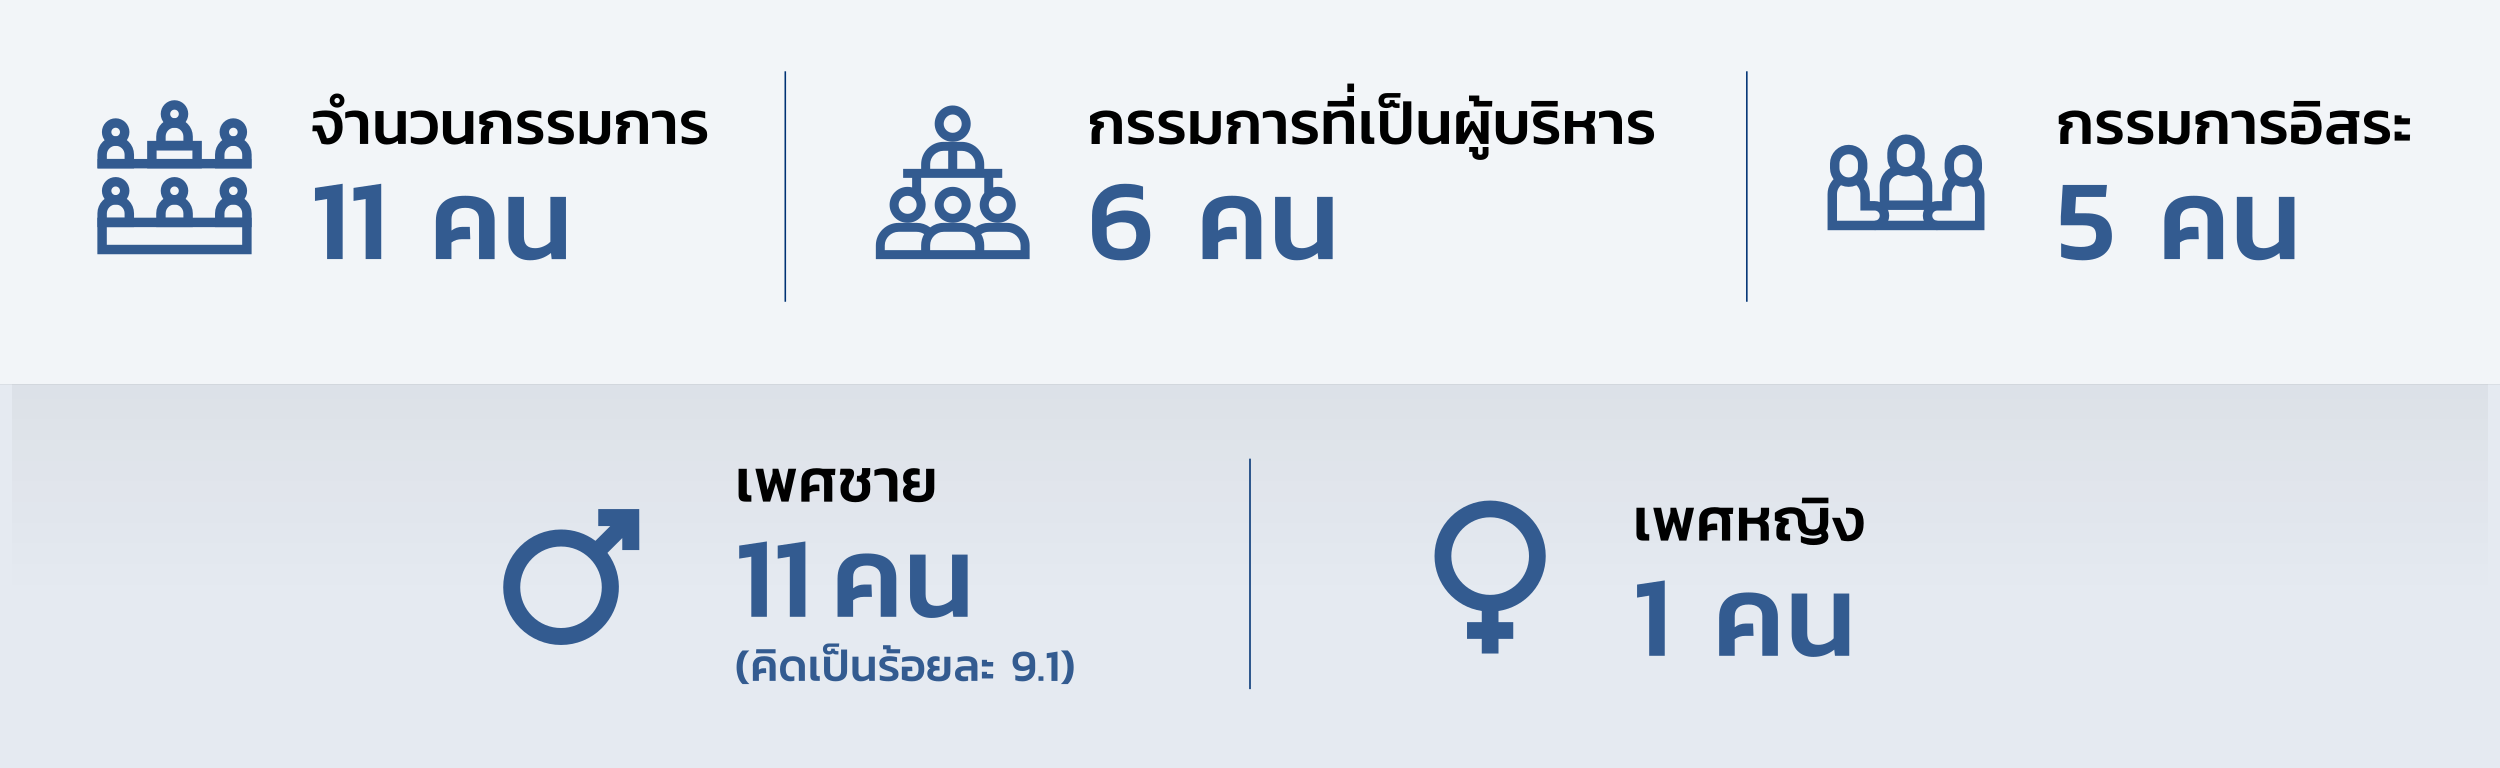 <svg width="794" height="244" viewBox="0 0 794 244" fill="none" xmlns="http://www.w3.org/2000/svg">
<rect x="0" y="0" width="794" height="244" fill="#808080" stroke="none"/>
<g clip-path="url(#clip0_7240_20411)">
<path d="M794 0H0V122H794V0Z" fill="#F2F5F8"/>
<path d="M794 122H0V244H794V122Z" fill="#E5EAF1"/>
<path opacity="0.05" d="M790.184 188.937V122L3.818 122V188.937L790.184 188.937Z" fill="url(#paint0_linear_7240_20411)"/>
<path d="M249.41 95.841V22.641" stroke="#003274" stroke-width="0.5" stroke-miterlimit="10"/>
<path d="M397 218.868V145.668" stroke="#003274" stroke-width="0.5" stroke-miterlimit="10"/>
<path d="M554.793 95.841V22.641" stroke="#003274" stroke-width="0.5" stroke-miterlimit="10"/>
<path d="M102.988 45.812C102.621 45.751 102.326 45.69 102.112 45.609L100.646 41.684H99.211L99.323 39.834H102.285L103.812 43.911C104.637 43.911 105.258 43.626 105.685 43.057C106.113 42.488 106.326 41.603 106.326 40.393C106.326 39.539 106.214 38.879 106.001 38.411C105.777 37.943 105.42 37.608 104.922 37.404C104.423 37.201 103.72 37.109 102.814 37.109C102.285 37.109 101.725 37.15 101.145 37.231C100.555 37.313 100.005 37.445 99.496 37.608V35.676C100.758 35.279 102.092 35.076 103.497 35.076C105.349 35.076 106.703 35.523 107.548 36.408C108.393 37.292 108.81 38.624 108.81 40.383C108.81 41.542 108.586 42.538 108.149 43.372C107.711 44.206 107.12 44.826 106.387 45.253C105.655 45.68 104.85 45.894 103.965 45.894C103.68 45.894 103.354 45.863 102.988 45.802V45.812Z" fill="black"/>
<path d="M105.413 33.54C104.965 33.123 104.73 32.595 104.73 31.944C104.73 31.293 104.954 30.765 105.413 30.338C105.86 29.911 106.42 29.697 107.072 29.697C107.723 29.697 108.283 29.911 108.721 30.338C109.169 30.765 109.393 31.293 109.393 31.944C109.393 32.595 109.169 33.123 108.721 33.54C108.273 33.957 107.723 34.171 107.072 34.171C106.42 34.171 105.86 33.957 105.413 33.54ZM107.683 32.544C107.856 32.371 107.937 32.178 107.937 31.954C107.937 31.72 107.856 31.517 107.683 31.344C107.52 31.171 107.316 31.08 107.082 31.08C106.848 31.08 106.644 31.161 106.471 31.344C106.298 31.517 106.206 31.72 106.206 31.954C106.206 32.178 106.298 32.371 106.471 32.544C106.644 32.717 106.848 32.808 107.082 32.808C107.316 32.808 107.509 32.727 107.683 32.544Z" fill="black"/>
<path d="M114.307 39.295C114.307 38.553 114.164 37.994 113.869 37.648C113.574 37.292 113.044 37.119 112.271 37.119C111.853 37.119 111.416 37.16 110.937 37.251C110.459 37.343 110.031 37.465 109.645 37.617V35.706C110.042 35.523 110.53 35.381 111.1 35.259C111.67 35.147 112.23 35.086 112.78 35.086C114.235 35.086 115.294 35.391 115.946 36.011C116.597 36.631 116.923 37.597 116.923 38.929V45.71H114.317V39.295H114.307Z" fill="black"/>
<path d="M120.19 44.877C119.548 44.196 119.223 43.25 119.223 42.06V35.279H121.829V41.908C121.829 42.599 121.981 43.108 122.297 43.413C122.602 43.718 123.081 43.88 123.712 43.88C124.19 43.88 124.659 43.779 125.137 43.575C125.605 43.372 125.982 43.108 126.267 42.803V35.289H128.873V45.721H126.47L126.358 44.694C125.351 45.507 124.18 45.914 122.836 45.914C121.717 45.914 120.831 45.568 120.19 44.887V44.877Z" fill="black"/>
<path d="M130.48 45.283V43.29C131.356 43.677 132.262 43.87 133.188 43.87C134.41 43.87 135.285 43.616 135.794 43.107C136.313 42.599 136.568 41.725 136.568 40.495C136.568 39.264 136.313 38.39 135.794 37.882C135.275 37.373 134.41 37.119 133.188 37.119C132.262 37.119 131.356 37.312 130.48 37.699V35.706C131.448 35.289 132.557 35.086 133.809 35.086C135.56 35.086 136.873 35.543 137.749 36.458C138.624 37.373 139.052 38.715 139.052 40.495C139.052 42.274 138.614 43.616 137.749 44.531C136.883 45.446 135.57 45.903 133.809 45.903C132.557 45.903 131.448 45.7 130.48 45.283Z" fill="black"/>
<path d="M141.639 44.877C140.998 44.196 140.672 43.25 140.672 42.06V35.279H143.278V41.908C143.278 42.599 143.431 43.108 143.746 43.413C144.051 43.718 144.53 43.88 145.161 43.88C145.639 43.88 146.108 43.779 146.586 43.575C147.054 43.372 147.431 43.108 147.716 42.803V35.289H150.322V45.721H147.92L147.808 44.694C146.8 45.507 145.629 45.914 144.286 45.914C143.166 45.914 142.28 45.568 141.639 44.887V44.877Z" fill="black"/>
<path d="M152.723 42.386C152.723 41.725 152.835 41.186 153.049 40.749C153.273 40.322 153.66 40.017 154.209 39.854L152.234 39.336V36.845C152.845 36.347 153.588 35.92 154.464 35.584C155.339 35.249 156.316 35.086 157.375 35.086C159.024 35.086 160.266 35.421 161.101 36.082C161.935 36.743 162.353 37.861 162.353 39.417V45.71H159.747V39.356C159.747 38.543 159.553 37.963 159.177 37.628C158.8 37.282 158.159 37.119 157.253 37.119C156.703 37.119 156.174 37.201 155.685 37.373C155.197 37.546 154.8 37.75 154.484 38.014V38.288L156.632 38.868V40.454C156.133 40.586 155.787 40.789 155.604 41.084C155.421 41.379 155.329 41.826 155.329 42.426V45.73H152.723V42.406V42.386Z" fill="black"/>
<path d="M166.081 45.741C165.42 45.64 164.89 45.508 164.483 45.335V43.23C164.952 43.423 165.481 43.576 166.071 43.698C166.662 43.81 167.201 43.871 167.7 43.871C168.575 43.871 169.196 43.8 169.553 43.667C169.909 43.535 170.092 43.271 170.092 42.885C170.092 42.641 170.021 42.437 169.889 42.285C169.756 42.132 169.563 42 169.308 41.888C169.054 41.776 168.657 41.634 168.117 41.451L167.283 41.177C166.234 40.821 165.471 40.424 164.992 39.987C164.504 39.56 164.27 38.95 164.27 38.177C164.27 37.222 164.636 36.469 165.379 35.91C166.122 35.351 167.201 35.066 168.616 35.066C169.196 35.066 169.797 35.107 170.408 35.199C171.019 35.29 171.528 35.402 171.925 35.524V37.608C171.528 37.445 171.049 37.313 170.499 37.222C169.95 37.13 169.441 37.09 168.983 37.09C168.29 37.09 167.741 37.161 167.344 37.313C166.947 37.466 166.743 37.73 166.743 38.116C166.743 38.411 166.875 38.635 167.15 38.798C167.425 38.95 167.924 39.143 168.657 39.377C168.891 39.438 169.186 39.54 169.543 39.672C170.286 39.926 170.876 40.19 171.314 40.465C171.741 40.739 172.057 41.065 172.26 41.441C172.464 41.817 172.556 42.305 172.556 42.885C172.556 43.881 172.169 44.623 171.405 45.131C170.642 45.64 169.563 45.894 168.168 45.894C167.435 45.894 166.733 45.843 166.071 45.741H166.081Z" fill="black"/>
<path d="M175.804 45.739C175.142 45.638 174.613 45.506 174.206 45.333V43.228C174.674 43.422 175.204 43.574 175.794 43.696C176.384 43.808 176.924 43.869 177.423 43.869C178.298 43.869 178.919 43.798 179.275 43.666C179.632 43.533 179.815 43.269 179.815 42.883C179.815 42.639 179.744 42.435 179.611 42.283C179.479 42.13 179.286 41.998 179.031 41.886C178.777 41.775 178.38 41.632 177.84 41.449L177.005 41.175C175.957 40.819 175.193 40.422 174.715 39.985C174.226 39.558 173.992 38.948 173.992 38.175C173.992 37.22 174.359 36.468 175.102 35.908C175.845 35.349 176.924 35.065 178.339 35.065C178.919 35.065 179.52 35.105 180.13 35.197C180.741 35.288 181.25 35.4 181.647 35.522V37.606C181.25 37.444 180.772 37.311 180.222 37.22C179.672 37.128 179.163 37.088 178.705 37.088C178.013 37.088 177.463 37.159 177.066 37.311C176.669 37.464 176.466 37.728 176.466 38.114C176.466 38.409 176.598 38.633 176.873 38.796C177.148 38.948 177.647 39.141 178.38 39.375C178.614 39.436 178.909 39.538 179.265 39.67C180.008 39.924 180.599 40.188 181.036 40.463C181.464 40.737 181.78 41.063 181.983 41.439C182.187 41.815 182.278 42.303 182.278 42.883C182.278 43.879 181.891 44.621 181.128 45.13C180.365 45.638 179.286 45.892 177.891 45.892C177.158 45.892 176.456 45.841 175.794 45.739H175.804Z" fill="black"/>
<path d="M186.632 44.684L186.52 45.711H184.117V35.28H186.723V42.793C187.008 43.098 187.385 43.362 187.853 43.566C188.321 43.769 188.8 43.87 189.278 43.87C189.909 43.87 190.378 43.718 190.693 43.403C190.999 43.098 191.161 42.59 191.161 41.898V35.27H193.767V42.051C193.767 43.25 193.442 44.186 192.8 44.867C192.159 45.548 191.273 45.894 190.154 45.894C188.81 45.894 187.639 45.487 186.632 44.674V44.684Z" fill="black"/>
<path d="M196.16 42.386C196.16 41.725 196.272 41.186 196.486 40.749C196.71 40.322 197.097 40.017 197.647 39.854L195.672 39.336V36.845C196.283 36.347 197.026 35.92 197.901 35.584C198.777 35.249 199.754 35.086 200.813 35.086C202.462 35.086 203.703 35.421 204.538 36.082C205.373 36.743 205.79 37.861 205.79 39.417V45.71H203.184V39.356C203.184 38.543 202.991 37.963 202.614 37.628C202.238 37.282 201.596 37.119 200.69 37.119C200.141 37.119 199.611 37.201 199.123 37.373C198.634 37.546 198.237 37.75 197.922 38.014V38.288L200.069 38.868V40.454C199.571 40.586 199.225 40.789 199.041 41.084C198.858 41.379 198.766 41.826 198.766 42.426V45.73H196.16V42.406V42.386Z" fill="black"/>
<path d="M211.787 39.295C211.787 38.553 211.645 37.994 211.349 37.648C211.054 37.292 210.525 37.119 209.751 37.119C209.334 37.119 208.896 37.16 208.418 37.251C207.939 37.343 207.512 37.465 207.125 37.617V35.706C207.522 35.523 208.011 35.381 208.581 35.259C209.151 35.147 209.711 35.086 210.26 35.086C211.716 35.086 212.775 35.391 213.426 36.011C214.078 36.631 214.403 37.597 214.403 38.929V45.71H211.797V39.295H211.787Z" fill="black"/>
<path d="M218.128 45.739C217.467 45.638 216.937 45.506 216.53 45.333V43.228C216.998 43.422 217.528 43.574 218.118 43.696C218.709 43.808 219.248 43.869 219.747 43.869C220.622 43.869 221.243 43.798 221.6 43.666C221.956 43.533 222.139 43.269 222.139 42.883C222.139 42.639 222.068 42.435 221.935 42.283C221.803 42.13 221.61 41.998 221.355 41.886C221.101 41.775 220.704 41.632 220.164 41.449L219.33 41.175C218.281 40.819 217.518 40.422 217.039 39.985C216.551 39.558 216.316 38.948 216.316 38.175C216.316 37.22 216.683 36.468 217.426 35.908C218.169 35.349 219.248 35.065 220.663 35.065C221.243 35.065 221.844 35.105 222.455 35.197C223.065 35.288 223.574 35.4 223.971 35.522V37.606C223.574 37.444 223.096 37.311 222.546 37.22C221.997 37.128 221.488 37.088 221.03 37.088C220.337 37.088 219.788 37.159 219.391 37.311C218.994 37.464 218.79 37.728 218.79 38.114C218.79 38.409 218.922 38.633 219.197 38.796C219.472 38.948 219.971 39.141 220.704 39.375C220.938 39.436 221.233 39.538 221.589 39.67C222.332 39.924 222.923 40.188 223.361 40.463C223.788 40.737 224.104 41.063 224.307 41.439C224.511 41.815 224.603 42.303 224.603 42.883C224.603 43.879 224.216 44.621 223.452 45.13C222.689 45.638 221.61 45.892 220.215 45.892C219.482 45.892 218.78 45.841 218.118 45.739H218.128Z" fill="black"/>
<path d="M103.883 63.197L100.035 63.817V59.679L108.83 58.357V82.29H103.883V63.187V63.197Z" fill="#335B90"/>
<path d="M116.129 63.197L112.281 63.817V59.679L121.076 58.357V82.29H116.129V63.187V63.197Z" fill="#335B90"/>
<path d="M138.444 70.039C138.444 67.548 139.207 65.616 140.734 64.234C142.261 62.851 144.613 62.17 147.789 62.17C150.965 62.17 153.306 62.861 154.823 64.234C156.339 65.616 157.093 67.548 157.093 70.039V82.3H152.145V69.673C152.145 68.473 151.759 67.568 150.995 66.948C150.221 66.328 149.153 66.013 147.789 66.013C146.343 66.013 145.254 66.328 144.511 66.948C143.768 67.568 143.391 68.483 143.391 69.673V73.221C144.419 72.438 145.569 72.052 146.832 72.052H149.214L149.356 75.966H146.72C145.427 75.966 144.317 76.322 143.381 77.023V82.29H138.434V70.029L138.444 70.039Z" fill="#335B90"/>
<path d="M163.289 80.734C162.068 79.442 161.457 77.663 161.457 75.386V62.535H166.404V75.091C166.404 76.413 166.699 77.358 167.28 77.948C167.87 78.537 168.756 78.822 169.957 78.822C170.863 78.822 171.759 78.629 172.654 78.233C173.55 77.846 174.263 77.358 174.802 76.769V62.535H179.75V82.299H175.21L174.986 80.357C173.082 81.892 170.853 82.665 168.318 82.665C166.19 82.665 164.521 82.014 163.3 80.723L163.289 80.734Z" fill="#335B90"/>
<path d="M36.738 44.804C38.323 44.804 39.608 43.521 39.608 41.937C39.608 40.354 38.323 39.07 36.738 39.07C35.152 39.07 33.867 40.354 33.867 41.937C33.867 43.521 35.152 44.804 36.738 44.804Z" stroke="#335B90" stroke-width="3" stroke-miterlimit="10"/>
<path d="M41.059 51.982H32.438V49.115C32.438 46.736 34.372 44.805 36.754 44.805C39.136 44.805 41.07 46.736 41.07 49.115V51.982H41.059Z" stroke="#335B90" stroke-width="3" stroke-miterlimit="10"/>
<path d="M74.109 44.804C75.694 44.804 76.98 43.521 76.98 41.937C76.98 40.354 75.694 39.07 74.109 39.07C72.523 39.07 71.238 40.354 71.238 41.937C71.238 43.521 72.523 44.804 74.109 44.804Z" stroke="#335B90" stroke-width="3" stroke-miterlimit="10"/>
<path d="M78.415 51.982H69.793V49.115C69.793 46.736 71.727 44.805 74.109 44.805C76.491 44.805 78.425 46.736 78.425 49.115V51.982H78.415Z" stroke="#335B90" stroke-width="3" stroke-miterlimit="10"/>
<path d="M55.417 39.06C57.003 39.06 58.288 37.777 58.288 36.193C58.288 34.61 57.003 33.326 55.417 33.326C53.832 33.326 52.547 34.61 52.547 36.193C52.547 37.777 53.832 39.06 55.417 39.06Z" stroke="#335B90" stroke-width="3" stroke-miterlimit="10"/>
<path d="M59.735 46.238H51.113V43.371C51.113 40.992 53.047 39.06 55.429 39.06C57.811 39.06 59.745 40.992 59.745 43.371V46.238H59.735Z" stroke="#335B90" stroke-width="3" stroke-miterlimit="10"/>
<path d="M62.608 46.238H48.234V51.982H62.608V46.238Z" stroke="#335B90" stroke-width="3" stroke-miterlimit="10"/>
<path d="M78.413 70.637H32.422V79.248H78.413V70.637Z" stroke="#335B90" stroke-width="3" stroke-miterlimit="10"/>
<path d="M30.988 51.982H79.85" stroke="#335B90" stroke-width="3" stroke-miterlimit="10"/>
<path d="M36.738 63.461C38.323 63.461 39.608 62.177 39.608 60.594C39.608 59.01 38.323 57.727 36.738 57.727C35.152 57.727 33.867 59.01 33.867 60.594C33.867 62.177 35.152 63.461 36.738 63.461Z" stroke="#335B90" stroke-width="3" stroke-miterlimit="10"/>
<path d="M41.059 70.639H32.438V67.772C32.438 65.393 34.372 63.461 36.754 63.461C39.136 63.461 41.07 65.393 41.07 67.772V70.639H41.059Z" stroke="#335B90" stroke-width="3" stroke-miterlimit="10"/>
<path d="M55.417 63.461C57.003 63.461 58.288 62.177 58.288 60.594C58.288 59.01 57.003 57.727 55.417 57.727C53.832 57.727 52.547 59.01 52.547 60.594C52.547 62.177 53.832 63.461 55.417 63.461Z" stroke="#335B90" stroke-width="3" stroke-miterlimit="10"/>
<path d="M59.735 70.639H51.113V67.772C51.113 65.393 53.047 63.461 55.429 63.461C57.811 63.461 59.745 65.393 59.745 67.772V70.639H59.735Z" stroke="#335B90" stroke-width="3" stroke-miterlimit="10"/>
<path d="M74.109 63.461C75.694 63.461 76.98 62.177 76.98 60.594C76.98 59.01 75.694 57.727 74.109 57.727C72.523 57.727 71.238 59.01 71.238 60.594C71.238 62.177 72.523 63.461 74.109 63.461Z" stroke="#335B90" stroke-width="3" stroke-miterlimit="10"/>
<path d="M78.415 70.639H69.793V67.772C69.793 65.393 71.727 63.461 74.109 63.461C76.491 63.461 78.425 65.393 78.425 67.772V70.639H78.415Z" stroke="#335B90" stroke-width="3" stroke-miterlimit="10"/>
<path d="M235.093 158.793C234.747 158.458 234.574 157.899 234.574 157.146V148.881H237.18V156.475C237.18 157.014 237.445 157.289 237.974 157.289H238.636V159.322H236.854C236.03 159.322 235.439 159.149 235.093 158.814V158.793Z" fill="black"/>
<path d="M239.891 148.871H242.405L243.779 155.571L245.367 150.528V148.871H247.189L249.042 155.571L250.375 148.871H252.869L250.437 159.302H248.177L246.456 153.334L244.604 159.302H242.344L239.911 148.871H239.891Z" fill="black"/>
<path d="M254.496 152.836C254.496 151.524 254.903 150.497 255.707 149.775C256.512 149.054 257.754 148.688 259.433 148.688C260.054 148.688 260.665 148.749 261.265 148.881H265.327L265.195 150.873H263.821C264.004 151.087 264.136 151.382 264.218 151.737C264.299 152.093 264.34 152.459 264.34 152.846V159.322H261.734V152.663C261.734 152.032 261.53 151.555 261.123 151.219C260.716 150.884 260.156 150.731 259.433 150.731C258.67 150.731 258.1 150.894 257.703 151.219C257.306 151.544 257.112 152.022 257.112 152.663V154.533C257.652 154.116 258.263 153.913 258.934 153.913H260.186L260.268 155.977H258.873C258.191 155.977 257.601 156.16 257.112 156.536V159.322H254.506V152.846L254.496 152.836Z" fill="black"/>
<path d="M268.148 158.438C267.344 157.726 266.947 156.74 266.947 155.459V154.798C266.947 154.331 267.038 153.924 267.232 153.568C267.415 153.212 267.669 152.826 267.995 152.399C268.199 152.125 268.351 151.911 268.453 151.748C268.545 151.586 268.596 151.433 268.596 151.281C268.596 151.088 268.555 150.955 268.463 150.894C268.372 150.833 268.209 150.793 267.975 150.793H266.723L266.936 148.861H269.644C270.713 148.861 271.253 149.359 271.253 150.345C271.253 150.732 271.181 151.088 271.039 151.403C270.896 151.718 270.693 152.104 270.418 152.552C270.133 152.979 269.919 153.355 269.777 153.68C269.634 154.005 269.563 154.371 269.563 154.768V155.602C269.563 156.212 269.736 156.669 270.092 156.984C270.448 157.299 270.967 157.462 271.65 157.462C273.064 157.462 273.777 156.822 273.777 155.53V154.31C273.777 153.822 273.696 153.477 273.523 153.263C273.36 153.06 273.054 152.958 272.637 152.958H272.097L272.209 151.138H272.556C272.983 151.138 273.288 151.027 273.482 150.813C273.675 150.6 273.777 150.244 273.777 149.766V148.668H276.383V149.715C276.383 150.335 276.281 150.823 276.088 151.179C275.894 151.545 275.548 151.83 275.039 152.053C275.558 152.297 275.905 152.602 276.098 152.958C276.281 153.324 276.383 153.802 276.383 154.412V155.419C276.383 156.679 275.955 157.676 275.121 158.408C274.276 159.14 273.115 159.495 271.65 159.495C270.184 159.495 268.952 159.14 268.148 158.428V158.438Z" fill="black"/>
<path d="M282.389 152.896C282.389 152.154 282.246 151.595 281.951 151.25C281.656 150.894 281.127 150.721 280.353 150.721C279.936 150.721 279.498 150.762 279.019 150.853C278.541 150.945 278.113 151.067 277.727 151.219V149.308C278.124 149.125 278.612 148.982 279.182 148.86C279.752 148.748 280.312 148.688 280.862 148.688C282.318 148.688 283.376 148.993 284.028 149.613C284.679 150.233 285.005 151.199 285.005 152.53V159.312H282.399V152.896H282.389Z" fill="black"/>
<path d="M288.141 158.702C287.235 158.173 286.777 157.319 286.777 156.13C286.777 155.652 286.889 155.215 287.103 154.829C287.327 154.432 287.653 154.117 288.091 153.873C287.704 153.7 287.398 153.436 287.164 153.07C286.93 152.704 286.818 152.267 286.818 151.768C286.818 150.782 287.134 150.01 287.755 149.481C288.376 148.952 289.22 148.678 290.279 148.678C291.002 148.678 291.602 148.769 292.081 148.952V150.864C291.704 150.762 291.266 150.711 290.747 150.711C290.228 150.711 289.892 150.792 289.658 150.965C289.424 151.138 289.302 151.402 289.302 151.779C289.302 152.195 289.434 152.48 289.689 152.653C289.943 152.816 290.361 152.907 290.931 152.907H292.01L292.101 154.818H290.9C289.801 154.818 289.251 155.266 289.251 156.15C289.251 156.598 289.444 156.933 289.841 157.157C290.238 157.38 290.839 157.482 291.674 157.482C293.313 157.482 294.127 156.801 294.127 155.449V148.881H296.733V155.215C296.733 156.679 296.316 157.767 295.481 158.458C294.646 159.149 293.414 159.505 291.786 159.505C290.259 159.505 289.047 159.241 288.141 158.712V158.702Z" fill="black"/>
<path d="M238.617 176.8L234.77 177.42V173.283L243.565 171.961V195.893H238.617V176.79V176.8Z" fill="#335B90"/>
<path d="M250.848 176.8L247 177.42V173.283L255.795 171.961V195.893H250.848V176.79V176.8Z" fill="#335B90"/>
<path d="M266.01 183.642C266.01 181.152 266.774 179.22 268.301 177.837C269.827 176.455 272.179 175.773 275.355 175.773C278.531 175.773 280.872 176.465 282.389 177.837C283.906 179.22 284.659 181.152 284.659 183.642V195.903H279.712V183.276C279.712 182.077 279.325 181.172 278.561 180.552C277.788 179.932 276.719 179.616 275.355 179.616C273.909 179.616 272.82 179.932 272.077 180.552C271.334 181.172 270.957 182.087 270.957 183.276V186.825C271.986 186.042 273.136 185.655 274.398 185.655H276.78L276.923 189.57H274.286C272.993 189.57 271.884 189.925 270.947 190.627V195.893H266V183.632L266.01 183.642Z" fill="#335B90"/>
<path d="M290.856 194.337C289.634 193.046 289.023 191.267 289.023 188.989V176.139H293.971V188.695C293.971 190.016 294.266 190.962 294.846 191.551C295.437 192.141 296.322 192.426 297.523 192.426C298.429 192.426 299.325 192.233 300.221 191.836C301.117 191.45 301.829 190.962 302.369 190.372V176.139H307.316V195.903H302.776L302.552 193.961C300.648 195.496 298.419 196.269 295.884 196.269C293.757 196.269 292.087 195.618 290.866 194.327L290.856 194.337Z" fill="#335B90"/>
<path d="M234.402 214.965C234.096 214.02 233.934 213.013 233.934 211.925C233.934 210.838 234.086 209.831 234.402 208.886C234.707 207.94 235.186 207.178 235.817 206.588H237.995C236.59 207.828 235.888 209.607 235.888 211.925C235.888 214.243 236.59 216.023 237.995 217.263H235.817C235.175 216.673 234.707 215.911 234.402 214.965Z" fill="#335B90"/>
<path d="M239.074 211.466C239.074 210.501 239.369 209.748 239.97 209.209C240.571 208.671 241.477 208.406 242.718 208.406C243.96 208.406 244.866 208.671 245.457 209.209C246.047 209.748 246.342 210.501 246.342 211.466V216.235H244.418V211.324C244.418 210.856 244.266 210.511 243.971 210.267C243.675 210.023 243.258 209.901 242.729 209.901C242.169 209.901 241.741 210.023 241.456 210.267C241.161 210.511 241.019 210.867 241.019 211.324V212.707C241.416 212.402 241.863 212.249 242.362 212.249H243.289L243.35 213.774H242.321C241.823 213.774 241.385 213.917 241.029 214.191V216.245H239.105V211.477L239.074 211.466Z" fill="#335B90"/>
<path d="M240.196 206.191H246.324V207.503H240.094L240.196 206.191Z" fill="#335B90"/>
<path d="M248.61 215.433C248.03 214.803 247.734 213.837 247.734 212.556C247.734 211.275 248.08 210.217 248.763 209.496C249.445 208.774 250.442 208.418 251.755 208.418C252.631 208.418 253.364 208.56 253.944 208.855C254.524 209.15 254.952 209.536 255.226 210.024C255.501 210.512 255.634 211.031 255.634 211.6V216.236H253.71V211.722C253.71 211.143 253.557 210.695 253.262 210.38C252.967 210.065 252.447 209.902 251.735 209.902C250.289 209.902 249.567 210.787 249.567 212.546C249.567 213.379 249.709 213.979 250.004 214.335C250.289 214.701 250.727 214.874 251.307 214.874C251.745 214.874 252.071 214.833 252.295 214.762V216.175C251.939 216.307 251.501 216.378 250.971 216.378C249.994 216.378 249.21 216.063 248.63 215.433H248.61Z" fill="#335B90"/>
<path d="M257.754 215.859C257.5 215.604 257.367 215.198 257.367 214.639V208.549H259.291V214.14C259.291 214.537 259.485 214.74 259.871 214.74H260.36V216.235H259.047C258.436 216.235 258.009 216.113 257.754 215.859Z" fill="#335B90"/>
<path d="M262.678 215.563C262.037 215.014 261.711 214.211 261.711 213.154V208.559H263.635V213.184C263.635 213.764 263.777 214.191 264.073 214.476C264.358 214.76 264.795 214.892 265.376 214.892C265.956 214.892 266.394 214.75 266.679 214.476C266.964 214.201 267.116 213.764 267.116 213.184V206.281H269.04V213.154C269.04 214.221 268.725 215.025 268.073 215.563C267.432 216.112 266.536 216.377 265.376 216.377C264.215 216.377 263.319 216.102 262.678 215.563Z" fill="#335B90"/>
<path d="M261.848 207.421C261.522 207.127 261.359 206.7 261.359 206.151C261.359 205.602 261.532 205.175 261.879 204.849C262.225 204.524 262.713 204.361 263.344 204.361H266.541L266.459 205.429H263.538C263.253 205.429 263.039 205.49 262.886 205.602C262.744 205.713 262.662 205.896 262.662 206.161C262.662 206.608 262.886 206.832 263.334 206.832C263.782 206.832 263.986 206.639 263.986 206.262V206.008H265.126V206.262C265.126 206.456 265.177 206.588 265.278 206.669C265.38 206.75 265.533 206.791 265.737 206.791H266.276V207.859H265.594C265.35 207.859 265.126 207.818 264.943 207.747C264.749 207.676 264.617 207.564 264.546 207.411C264.454 207.554 264.271 207.665 264.016 207.757C263.762 207.848 263.487 207.889 263.212 207.889C262.632 207.889 262.184 207.737 261.858 207.442L261.848 207.421Z" fill="#335B90"/>
<path d="M271.443 215.626C270.965 215.118 270.73 214.427 270.73 213.552V208.561H272.654V213.441C272.654 213.949 272.766 214.325 273.001 214.549C273.235 214.772 273.571 214.894 274.039 214.894C274.395 214.894 274.741 214.823 275.087 214.671C275.433 214.518 275.708 214.325 275.922 214.101V208.561H277.846V216.247H276.075L275.993 215.494C275.25 216.094 274.385 216.389 273.397 216.389C272.573 216.389 271.921 216.135 271.443 215.637V215.626Z" fill="#335B90"/>
<path d="M280.599 216.265C280.111 216.184 279.714 216.092 279.418 215.97V214.415C279.764 214.557 280.151 214.669 280.589 214.76C281.027 214.852 281.424 214.893 281.79 214.893C282.431 214.893 282.89 214.842 283.154 214.74C283.419 214.638 283.551 214.445 283.551 214.161C283.551 213.978 283.5 213.835 283.398 213.723C283.297 213.612 283.154 213.51 282.971 213.429C282.788 213.347 282.493 213.246 282.096 213.103L281.485 212.9C280.711 212.636 280.151 212.341 279.795 212.026C279.439 211.71 279.266 211.263 279.266 210.694C279.266 209.992 279.54 209.433 280.09 209.026C280.64 208.61 281.434 208.406 282.472 208.406C282.9 208.406 283.337 208.437 283.785 208.508C284.233 208.579 284.61 208.65 284.905 208.752V210.287C284.61 210.165 284.264 210.074 283.857 210.002C283.449 209.931 283.083 209.901 282.737 209.901C282.228 209.901 281.821 209.952 281.525 210.063C281.23 210.175 281.088 210.368 281.088 210.653C281.088 210.867 281.19 211.039 281.383 211.151C281.576 211.263 281.953 211.405 282.493 211.578C282.666 211.629 282.879 211.7 283.144 211.792C283.694 211.985 284.131 212.178 284.447 212.371C284.763 212.575 284.997 212.808 285.149 213.093C285.292 213.378 285.373 213.723 285.373 214.15C285.373 214.882 285.088 215.431 284.528 215.808C283.958 216.184 283.164 216.367 282.146 216.367C281.607 216.367 281.088 216.326 280.599 216.255V216.265Z" fill="#335B90"/>
<path d="M281.555 206.231H280.445V204.92H282.858V206.191H285.912L285.84 207.502H281.565V206.231H281.555Z" fill="#335B90"/>
<path d="M287.875 216.216C287.315 216.104 286.837 215.962 286.43 215.779V211.732H289.697L289.779 213.145H288.252V214.701C288.425 214.762 288.639 214.803 288.893 214.833C289.148 214.864 289.392 214.884 289.616 214.884C290.135 214.884 290.552 214.803 290.858 214.64C291.163 214.477 291.387 214.223 291.519 213.867C291.652 213.511 291.723 213.034 291.723 212.424C291.723 211.773 291.642 211.265 291.469 210.899C291.306 210.543 291.031 210.278 290.664 210.126C290.298 209.973 289.779 209.902 289.127 209.902C288.211 209.902 287.346 210.034 286.521 210.289V208.855C286.939 208.713 287.427 208.601 287.977 208.53C288.527 208.459 289.066 208.418 289.606 208.418C290.96 208.418 291.957 208.753 292.598 209.424C293.23 210.095 293.555 211.102 293.555 212.424C293.555 213.745 293.24 214.711 292.598 215.382C291.957 216.053 290.96 216.389 289.606 216.389C289.005 216.389 288.425 216.338 287.875 216.226V216.216Z" fill="#335B90"/>
<path d="M295.508 215.797C294.836 215.411 294.5 214.781 294.5 213.906C294.5 213.551 294.581 213.235 294.744 212.941C294.907 212.656 295.151 212.412 295.467 212.239C295.182 212.117 294.958 211.914 294.785 211.649C294.612 211.375 294.531 211.06 294.531 210.684C294.531 209.952 294.765 209.392 295.223 208.996C295.681 208.599 296.302 208.406 297.086 208.406C297.615 208.406 298.063 208.477 298.409 208.61V210.023C298.134 209.952 297.808 209.911 297.422 209.911C297.035 209.911 296.79 209.972 296.617 210.094C296.444 210.216 296.353 210.419 296.353 210.694C296.353 210.999 296.444 211.212 296.638 211.334C296.831 211.456 297.136 211.517 297.554 211.517H298.348L298.419 212.93H297.533C296.729 212.93 296.322 213.256 296.322 213.917C296.322 214.252 296.465 214.496 296.76 214.659C297.045 214.821 297.503 214.903 298.104 214.903C299.315 214.903 299.915 214.405 299.915 213.408V208.569H301.839V213.235C301.839 214.313 301.534 215.116 300.913 215.625C300.292 216.133 299.386 216.397 298.195 216.397C297.075 216.397 296.18 216.204 295.508 215.818V215.797Z" fill="#335B90"/>
<path d="M304.04 215.797C303.541 215.411 303.297 214.791 303.297 213.957C303.297 213.185 303.562 212.595 304.081 212.188C304.6 211.771 305.353 211.568 306.33 211.568H308.509V211.202C308.509 210.724 308.376 210.389 308.112 210.196C307.847 210.002 307.379 209.901 306.697 209.901C305.801 209.901 304.956 210.033 304.142 210.287V208.854C304.549 208.721 305.007 208.61 305.526 208.528C306.035 208.447 306.534 208.406 307.012 208.406C308.163 208.406 309.018 208.65 309.588 209.138C310.158 209.626 310.433 210.379 310.433 211.395V216.235H308.509V212.971H306.442C306.005 212.971 305.679 213.052 305.455 213.195C305.231 213.347 305.119 213.601 305.119 213.947C305.119 214.293 305.221 214.537 305.424 214.669C305.628 214.801 305.984 214.872 306.483 214.872C306.921 214.872 307.246 214.832 307.47 214.76V216.174C307.043 216.306 306.544 216.377 305.974 216.377C305.18 216.377 304.529 216.184 304.04 215.797Z" fill="#335B90"/>
<path d="M311.848 209.547H313.476V210.248H315.461L315.4 211.662H311.848V209.557V209.547ZM311.848 213.37H313.476V214.071H315.461L315.4 215.484H311.848V213.38V213.37Z" fill="#335B90"/>
<path d="M323.496 216.297C323.139 216.236 322.804 216.154 322.468 216.043V214.396C323.068 214.629 323.771 214.751 324.595 214.751C325.369 214.751 325.949 214.589 326.356 214.253C326.763 213.918 326.957 213.47 326.957 212.891V212.454C326.662 212.667 326.315 212.82 325.908 212.942C325.501 213.054 325.124 213.115 324.758 213.115C323.679 213.115 322.885 212.85 322.366 212.332C321.847 211.813 321.582 211.061 321.582 210.065C321.582 209.068 321.877 208.346 322.478 207.787C323.068 207.228 323.964 206.943 325.165 206.943C326.366 206.943 327.272 207.238 327.873 207.838C328.474 208.428 328.769 209.333 328.769 210.553V212.515C328.769 213.277 328.606 213.948 328.28 214.538C327.954 215.128 327.486 215.585 326.865 215.91C326.254 216.236 325.542 216.398 324.717 216.398C324.249 216.398 323.842 216.368 323.496 216.317V216.297ZM326.061 211.457C326.387 211.346 326.682 211.193 326.957 211.02V210.156C326.957 208.956 326.356 208.367 325.145 208.367C324.544 208.367 324.086 208.509 323.781 208.804C323.465 209.099 323.313 209.485 323.313 209.993C323.313 210.542 323.455 210.959 323.73 211.234C324.005 211.508 324.473 211.651 325.125 211.651C325.43 211.651 325.745 211.59 326.061 211.478V211.457Z" fill="#335B90"/>
<path d="M329.824 214.801H331.392V216.234H329.824V214.801Z" fill="#335B90"/>
<path d="M333.938 208.814L332.441 209.058V207.452L335.862 206.943V216.256H333.938V208.824V208.814Z" fill="#335B90"/>
<path d="M338.53 214.955C338.866 214.06 339.029 213.054 339.029 211.925C339.029 209.597 338.327 207.818 336.922 206.588H339.121C339.752 207.178 340.22 207.94 340.525 208.886C340.831 209.831 340.994 210.848 340.994 211.925C340.994 213.003 340.841 214.02 340.525 214.965C340.21 215.911 339.752 216.673 339.121 217.263H336.922C337.665 216.622 338.204 215.85 338.53 214.955Z" fill="#335B90"/>
<path d="M520.254 171.176C519.907 170.841 519.734 170.282 519.734 169.529V161.264H522.34V168.858C522.34 169.397 522.605 169.672 523.134 169.672H523.796V171.705H522.015C521.19 171.705 520.6 171.532 520.254 171.197V171.176Z" fill="black"/>
<path d="M525.047 161.254H527.561L528.935 167.954L530.523 162.911V161.254H532.346L534.198 167.954L535.532 161.254H538.026L535.593 171.685H533.333L531.613 165.717L529.76 171.685H527.5L525.067 161.254H525.047Z" fill="black"/>
<path d="M539.656 165.218C539.656 163.907 540.063 162.88 540.868 162.158C541.672 161.436 542.914 161.07 544.593 161.07C545.214 161.07 545.825 161.131 546.426 161.263H550.487L550.355 163.256H548.981C549.164 163.47 549.296 163.764 549.378 164.12C549.459 164.476 549.5 164.842 549.5 165.228V171.705H546.894V165.045C546.894 164.415 546.69 163.937 546.283 163.602C545.876 163.266 545.316 163.114 544.593 163.114C543.83 163.114 543.26 163.276 542.863 163.602C542.466 163.927 542.272 164.405 542.272 165.045V166.916C542.812 166.499 543.423 166.296 544.094 166.296H545.347L545.428 168.36H544.033C543.351 168.36 542.761 168.543 542.272 168.919V171.705H539.666V165.228L539.656 165.218Z" fill="black"/>
<path d="M552.297 161.254H554.903V164.426H557.499C558.14 164.426 558.598 164.284 558.863 163.999C559.127 163.714 559.26 163.267 559.26 162.667V161.254H561.866V162.565C561.866 164.019 561.367 164.944 560.379 165.351C560.899 165.554 561.255 165.859 561.469 166.266C561.682 166.673 561.784 167.181 561.784 167.801V171.685H559.178V168.096C559.178 167.435 559.056 166.978 558.802 166.724C558.547 166.469 558.099 166.337 557.438 166.337H554.903V171.685H552.297V161.254Z" fill="black"/>
<path d="M573.836 172.863C573.124 172.731 572.493 172.517 571.953 172.222V170.209C572.483 170.484 573.114 170.687 573.857 170.83C574.6 170.972 575.262 171.043 575.862 171.043C576.666 171.043 577.308 170.962 577.796 170.789C578.285 170.626 578.529 170.392 578.529 170.098C578.529 169.864 578.427 169.681 578.224 169.559C577.552 169.945 576.748 170.138 575.801 170.138C574.254 170.138 573.073 169.772 572.248 169.04C571.434 168.308 571.017 167.21 571.017 165.756V165.329C571.017 164.526 570.833 163.957 570.477 163.611C570.121 163.266 569.531 163.093 568.716 163.093C568.166 163.093 567.637 163.174 567.149 163.347C566.66 163.52 566.263 163.723 565.947 163.987V164.262L568.095 164.841V166.427C567.596 166.56 567.25 166.763 567.067 167.058C566.884 167.353 566.792 167.8 566.792 168.4V168.959C566.792 169.213 566.843 169.396 566.955 169.508C567.067 169.62 567.25 169.671 567.505 169.671H568.533V171.704H566.171C565.581 171.704 565.102 171.511 564.726 171.135C564.359 170.758 564.176 170.26 564.176 169.66V168.39C564.176 167.729 564.288 167.19 564.502 166.753C564.726 166.326 565.113 166.021 565.662 165.858L563.688 165.34V162.849C564.298 162.351 565.041 161.924 565.917 161.588C566.792 161.253 567.769 161.09 568.828 161.09C570.375 161.09 571.546 161.425 572.33 162.086C573.114 162.747 573.511 163.865 573.511 165.421V165.828C573.511 166.631 573.694 167.21 574.05 167.586C574.406 167.963 574.987 168.146 575.771 168.146C576.554 168.146 577.135 167.963 577.491 167.586C577.847 167.21 578.03 166.631 578.03 165.828V161.293H580.646V165.797C580.646 166.915 580.392 167.82 579.873 168.501C580.117 168.725 580.311 168.989 580.463 169.325C580.616 169.65 580.687 169.996 580.687 170.362C580.687 171.236 580.26 171.917 579.425 172.395C578.58 172.873 577.42 173.107 575.933 173.107C575.241 173.107 574.529 173.046 573.816 172.914L573.836 172.863Z" fill="black"/>
<path d="M572.382 158.051H580.699V159.83H572.25L572.382 158.051Z" fill="black"/>
<path d="M584.782 171.593L581.84 164.446H584.375L586.675 170.027C587.632 170.027 588.324 169.702 588.762 169.062C589.2 168.421 589.424 167.445 589.424 166.144C589.424 165.361 589.352 164.751 589.2 164.324C589.047 163.897 588.813 163.582 588.477 163.399C588.141 163.216 587.673 163.114 587.082 163.114H586.288V161.264H587.449C588.965 161.264 590.095 161.66 590.818 162.463C591.541 163.267 591.897 164.497 591.897 166.154C591.897 168.116 591.449 169.56 590.564 170.495C589.678 171.43 588.467 171.898 586.93 171.898C586.105 171.898 585.392 171.796 584.782 171.603V171.593Z" fill="black"/>
<path d="M523.778 189.181L519.93 189.801V185.663L528.725 184.342V208.274H523.778V189.171V189.181Z" fill="#335B90"/>
<path d="M546.01 196.023C546.01 193.532 546.774 191.601 548.301 190.218C549.827 188.835 552.179 188.154 555.355 188.154C558.531 188.154 560.872 188.846 562.389 190.218C563.906 191.601 564.659 193.532 564.659 196.023V208.284H559.712V195.657C559.712 194.458 559.325 193.553 558.561 192.933C557.788 192.312 556.719 191.997 555.355 191.997C553.909 191.997 552.82 192.312 552.077 192.933C551.334 193.553 550.957 194.468 550.957 195.657V199.205C551.986 198.423 553.136 198.036 554.398 198.036H556.78L556.923 201.95H554.286C552.993 201.95 551.884 202.306 550.947 203.008V208.274H546V196.013L546.01 196.023Z" fill="#335B90"/>
<path d="M570.86 206.708C569.638 205.417 569.027 203.638 569.027 201.36V188.51H573.975V201.066C573.975 202.387 574.27 203.333 574.85 203.922C575.44 204.512 576.326 204.797 577.527 204.797C578.433 204.797 579.329 204.604 580.225 204.207C581.121 203.821 581.833 203.333 582.373 202.743V188.51H587.32V208.274H582.78L582.556 206.332C580.652 207.867 578.423 208.64 575.888 208.64C573.761 208.64 572.091 207.989 570.87 206.698L570.86 206.708Z" fill="#335B90"/>
<path d="M346.684 42.384C346.684 41.723 346.796 41.184 347.01 40.747C347.234 40.32 347.62 40.015 348.17 39.852L346.195 39.334V36.843C346.806 36.345 347.549 35.918 348.425 35.582C349.3 35.247 350.277 35.084 351.336 35.084C352.985 35.084 354.227 35.419 355.062 36.08C355.896 36.741 356.314 37.859 356.314 39.415V45.708H353.708V39.354C353.708 38.541 353.514 37.961 353.138 37.626C352.761 37.28 352.12 37.117 351.214 37.117C350.664 37.117 350.135 37.199 349.646 37.371C349.158 37.544 348.761 37.748 348.445 38.012V38.286L350.593 38.866V40.452C350.094 40.584 349.748 40.788 349.565 41.082C349.381 41.377 349.29 41.825 349.29 42.424V45.728H346.684V42.404V42.384Z" fill="black"/>
<path d="M360.027 45.739C359.365 45.638 358.836 45.506 358.429 45.333V43.228C358.897 43.422 359.426 43.574 360.017 43.696C360.607 43.808 361.147 43.869 361.645 43.869C362.521 43.869 363.142 43.798 363.498 43.666C363.854 43.533 364.038 43.269 364.038 42.883C364.038 42.639 363.966 42.435 363.834 42.283C363.702 42.13 363.508 41.998 363.254 41.886C362.999 41.775 362.602 41.632 362.063 41.449L361.228 41.175C360.179 40.819 359.416 40.422 358.938 39.985C358.449 39.558 358.215 38.948 358.215 38.175C358.215 37.22 358.581 36.468 359.324 35.908C360.068 35.349 361.147 35.065 362.562 35.065C363.142 35.065 363.742 35.105 364.353 35.197C364.964 35.288 365.473 35.4 365.87 35.522V37.606C365.473 37.444 364.994 37.311 364.445 37.22C363.895 37.128 363.386 37.088 362.928 37.088C362.236 37.088 361.686 37.159 361.289 37.311C360.892 37.464 360.688 37.728 360.688 38.114C360.688 38.409 360.821 38.633 361.096 38.796C361.371 38.948 361.869 39.141 362.602 39.375C362.836 39.436 363.132 39.538 363.488 39.67C364.231 39.924 364.821 40.188 365.259 40.463C365.687 40.737 366.002 41.063 366.206 41.439C366.409 41.815 366.501 42.303 366.501 42.883C366.501 43.879 366.114 44.621 365.351 45.13C364.587 45.638 363.508 45.892 362.114 45.892C361.381 45.892 360.678 45.841 360.017 45.739H360.027Z" fill="black"/>
<path d="M369.761 45.739C369.099 45.638 368.57 45.506 368.163 45.333V43.228C368.631 43.422 369.161 43.574 369.751 43.696C370.341 43.808 370.881 43.869 371.38 43.869C372.255 43.869 372.876 43.798 373.232 43.666C373.589 43.533 373.772 43.269 373.772 42.883C373.772 42.639 373.701 42.435 373.568 42.283C373.436 42.13 373.243 41.998 372.988 41.886C372.734 41.775 372.337 41.632 371.797 41.449L370.962 41.175C369.914 40.819 369.15 40.422 368.672 39.985C368.183 39.558 367.949 38.948 367.949 38.175C367.949 37.22 368.316 36.468 369.059 35.908C369.802 35.349 370.881 35.065 372.296 35.065C372.876 35.065 373.477 35.105 374.087 35.197C374.698 35.288 375.207 35.4 375.604 35.522V37.606C375.207 37.444 374.729 37.311 374.179 37.22C373.629 37.128 373.12 37.088 372.662 37.088C371.97 37.088 371.42 37.159 371.023 37.311C370.626 37.464 370.423 37.728 370.423 38.114C370.423 38.409 370.555 38.633 370.83 38.796C371.105 38.948 371.604 39.141 372.337 39.375C372.571 39.436 372.866 39.538 373.222 39.67C373.965 39.924 374.556 40.188 374.993 40.463C375.421 40.737 375.737 41.063 375.94 41.439C376.144 41.815 376.235 42.303 376.235 42.883C376.235 43.879 375.849 44.621 375.085 45.13C374.322 45.638 373.243 45.892 371.848 45.892C371.115 45.892 370.413 45.841 369.751 45.739H369.761Z" fill="black"/>
<path d="M380.581 44.682L380.469 45.709H378.066V35.278H380.672V42.791C380.957 43.096 381.334 43.36 381.802 43.564C382.271 43.767 382.749 43.869 383.227 43.869C383.859 43.869 384.327 43.716 384.642 43.401C384.948 43.096 385.111 42.588 385.111 41.896V35.268H387.717V42.049C387.717 43.248 387.391 44.184 386.75 44.865C386.108 45.546 385.223 45.892 384.103 45.892C382.759 45.892 381.589 45.485 380.581 44.672V44.682Z" fill="black"/>
<path d="M390.121 42.386C390.121 41.725 390.233 41.186 390.447 40.749C390.671 40.322 391.058 40.017 391.608 39.854L389.633 39.336V36.845C390.244 36.347 390.987 35.92 391.862 35.584C392.738 35.249 393.715 35.086 394.773 35.086C396.423 35.086 397.664 35.421 398.499 36.082C399.334 36.743 399.751 37.861 399.751 39.417V45.71H397.145V39.356C397.145 38.543 396.952 37.963 396.575 37.628C396.199 37.282 395.557 37.119 394.651 37.119C394.102 37.119 393.572 37.201 393.084 37.373C392.595 37.546 392.198 37.75 391.882 38.014V38.288L394.03 38.868V40.454C393.532 40.586 393.185 40.789 393.002 41.084C392.819 41.379 392.727 41.826 392.727 42.426V45.73H390.121V42.406V42.386Z" fill="black"/>
<path d="M405.748 39.295C405.748 38.553 405.606 37.994 405.31 37.648C405.015 37.292 404.486 37.119 403.712 37.119C403.295 37.119 402.857 37.16 402.379 37.251C401.9 37.343 401.473 37.465 401.086 37.617V35.706C401.483 35.523 401.972 35.381 402.542 35.259C403.112 35.147 403.672 35.086 404.221 35.086C405.677 35.086 406.736 35.391 407.387 36.011C408.039 36.631 408.364 37.597 408.364 38.929V45.71H405.758V39.295H405.748Z" fill="black"/>
<path d="M412.078 45.739C411.416 45.638 410.887 45.506 410.479 45.333V43.228C410.948 43.422 411.477 43.574 412.067 43.696C412.658 43.808 413.197 43.869 413.696 43.869C414.572 43.869 415.192 43.798 415.549 43.666C415.905 43.533 416.088 43.269 416.088 42.883C416.088 42.639 416.017 42.435 415.885 42.283C415.752 42.13 415.559 41.998 415.304 41.886C415.05 41.775 414.653 41.632 414.113 41.449L413.279 41.175C412.23 40.819 411.467 40.422 410.988 39.985C410.5 39.558 410.266 38.948 410.266 38.175C410.266 37.22 410.632 36.468 411.375 35.908C412.118 35.349 413.197 35.065 414.612 35.065C415.192 35.065 415.793 35.105 416.404 35.197C417.015 35.288 417.524 35.4 417.921 35.522V37.606C417.524 37.444 417.045 37.311 416.495 37.22C415.946 37.128 415.437 37.088 414.979 37.088C414.287 37.088 413.737 37.159 413.34 37.311C412.943 37.464 412.739 37.728 412.739 38.114C412.739 38.409 412.872 38.633 413.146 38.796C413.421 38.948 413.92 39.141 414.653 39.375C414.887 39.436 415.182 39.538 415.539 39.67C416.282 39.924 416.872 40.188 417.31 40.463C417.737 40.737 418.053 41.063 418.257 41.439C418.46 41.815 418.552 42.303 418.552 42.883C418.552 43.879 418.165 44.621 417.401 45.13C416.638 45.638 415.559 45.892 414.164 45.892C413.431 45.892 412.729 45.841 412.067 45.739H412.078Z" fill="black"/>
<path d="M420.383 35.269H422.785L422.897 36.296C423.376 35.909 423.915 35.615 424.536 35.401C425.147 35.188 425.808 35.086 426.521 35.086C427.62 35.086 428.476 35.421 429.107 36.092C429.728 36.763 430.043 37.678 430.043 38.858V45.72H427.437V39.02C427.437 38.36 427.285 37.882 426.969 37.577C426.664 37.272 426.185 37.119 425.554 37.119C425.076 37.119 424.607 37.221 424.129 37.424C423.661 37.628 423.284 37.892 422.999 38.197V45.71H420.393V35.279L420.383 35.269Z" fill="black"/>
<path d="M421.714 32.066H427.903V30.5H430.031V33.845H421.582L421.714 32.066Z" fill="black"/>
<path d="M427.918 26.545H430.045V29.249H427.918V26.545Z" fill="black"/>
<path d="M432.925 45.19C432.579 44.854 432.406 44.295 432.406 43.543V35.277H435.012V42.872C435.012 43.411 435.277 43.685 435.806 43.685H436.468V45.718H434.686C433.862 45.718 433.272 45.546 432.925 45.21V45.19Z" fill="black"/>
<path d="M439.604 44.784C438.738 44.042 438.301 42.954 438.301 41.511V35.268H440.907V41.541C440.907 42.324 441.1 42.914 441.497 43.29C441.894 43.666 442.485 43.859 443.268 43.859C444.052 43.859 444.643 43.666 445.04 43.29C445.437 42.914 445.63 42.324 445.63 41.541V32.178H448.236V41.511C448.236 42.954 447.798 44.042 446.933 44.784C446.068 45.527 444.836 45.893 443.268 45.893C441.701 45.893 440.469 45.527 439.604 44.784Z" fill="black"/>
<path d="M438.474 33.733C438.036 33.326 437.812 32.747 437.812 32.005C437.812 31.262 438.047 30.683 438.515 30.235C438.983 29.788 439.645 29.564 440.5 29.564H444.836L444.724 31.008H440.754C440.368 31.008 440.072 31.09 439.879 31.242C439.675 31.395 439.584 31.649 439.584 31.994C439.584 32.604 439.889 32.899 440.49 32.899C441.09 32.899 441.375 32.645 441.375 32.126V31.781H442.923V32.126C442.923 32.381 442.994 32.564 443.126 32.675C443.259 32.787 443.472 32.838 443.757 32.838H444.49V34.282H443.564C443.228 34.282 442.933 34.231 442.678 34.139C442.424 34.048 442.241 33.895 442.139 33.682C442.006 33.875 441.772 34.028 441.416 34.15C441.06 34.261 440.693 34.322 440.327 34.322C439.543 34.322 438.932 34.119 438.484 33.712L438.474 33.733Z" fill="black"/>
<path d="M451.514 44.875C450.873 44.194 450.547 43.248 450.547 42.059V35.277H453.153V41.906C453.153 42.597 453.306 43.106 453.621 43.411C453.926 43.716 454.405 43.878 455.036 43.878C455.514 43.878 455.983 43.777 456.461 43.573C456.929 43.37 457.306 43.106 457.591 42.801V35.288H460.197V45.718H457.795L457.683 44.692C456.675 45.505 455.504 45.912 454.161 45.912C453.041 45.912 452.155 45.566 451.514 44.885V44.875Z" fill="black"/>
<path d="M462.496 37.26C462.496 36.65 462.649 36.172 462.964 35.816C463.27 35.46 463.728 35.277 464.318 35.277H466.66L466.771 37.209H465.784C465.245 37.209 464.97 37.504 464.97 38.083V42.272L467.158 38.47H468.125L470.314 42.272V35.277H472.767V45.708H470.253L467.647 40.991L465.021 45.708H462.506V37.27L462.496 37.26Z" fill="black"/>
<path d="M468.307 50.346C467.849 50.041 467.625 49.644 467.625 49.156V48.251H466.566L466.658 46.685H469.447V48.536C469.447 48.953 469.681 49.156 470.16 49.156C470.394 49.156 470.577 49.105 470.699 49.004C470.821 48.902 470.893 48.749 470.893 48.536V46.685H472.745V48.729C472.745 49.319 472.521 49.817 472.084 50.203C471.646 50.6 471.005 50.793 470.15 50.793C469.376 50.793 468.765 50.64 468.307 50.335V50.346Z" fill="black"/>
<path d="M468.061 32.127H466.555V30.348H469.822V32.066H473.965L473.864 33.845H468.061V32.127Z" fill="black"/>
<path d="M476.373 44.784C475.508 44.041 475.07 42.954 475.07 41.51V35.268H477.676V41.54C477.676 42.323 477.87 42.913 478.267 43.289C478.664 43.665 479.254 43.858 480.038 43.858C480.822 43.858 481.412 43.665 481.809 43.289C482.206 42.913 482.4 42.323 482.4 41.54V35.268H485.006V41.51C485.006 42.954 484.568 44.041 483.703 44.784C482.837 45.526 481.606 45.892 480.038 45.892C478.47 45.892 477.239 45.526 476.373 44.784Z" fill="black"/>
<path d="M488.726 45.739C488.064 45.638 487.535 45.506 487.128 45.333V43.228C487.596 43.422 488.125 43.574 488.716 43.696C489.306 43.808 489.846 43.869 490.345 43.869C491.22 43.869 491.841 43.798 492.197 43.666C492.554 43.533 492.737 43.269 492.737 42.883C492.737 42.639 492.665 42.435 492.533 42.283C492.401 42.13 492.207 41.998 491.953 41.886C491.698 41.775 491.301 41.632 490.762 41.449L489.927 41.175C488.879 40.819 488.115 40.422 487.637 39.985C487.148 39.558 486.914 38.948 486.914 38.175C486.914 37.22 487.281 36.468 488.024 35.908C488.767 35.349 489.846 35.065 491.261 35.065C491.841 35.065 492.442 35.105 493.052 35.197C493.663 35.288 494.172 35.4 494.569 35.522V37.606C494.172 37.444 493.694 37.311 493.144 37.22C492.594 37.128 492.085 37.088 491.627 37.088C490.935 37.088 490.385 37.159 489.988 37.311C489.591 37.464 489.388 37.728 489.388 38.114C489.388 38.409 489.52 38.633 489.795 38.796C490.07 38.948 490.569 39.141 491.301 39.375C491.536 39.436 491.831 39.538 492.187 39.67C492.93 39.924 493.521 40.188 493.958 40.463C494.386 40.737 494.701 41.063 494.905 41.439C495.109 41.815 495.2 42.303 495.2 42.883C495.2 43.879 494.813 44.621 494.05 45.13C493.286 45.638 492.207 45.892 490.813 45.892C490.08 45.892 489.378 45.841 488.716 45.739H488.726Z" fill="black"/>
<path d="M486.417 32.066H494.734V33.846H486.285L486.417 32.066Z" fill="black"/>
<path d="M497.035 35.268H499.641V38.44H502.237C502.878 38.44 503.336 38.297 503.601 38.013C503.866 37.728 503.998 37.281 503.998 36.681V35.268H506.604V36.579C506.604 38.033 506.105 38.958 505.118 39.365C505.637 39.568 505.993 39.873 506.207 40.28C506.421 40.686 506.522 41.195 506.522 41.815V45.699H503.916V42.11C503.916 41.449 503.794 40.991 503.54 40.737C503.285 40.483 502.837 40.351 502.176 40.351H499.641V45.699H497.035V35.268Z" fill="black"/>
<path d="M512.529 39.295C512.529 38.553 512.387 37.994 512.092 37.648C511.796 37.292 511.267 37.119 510.493 37.119C510.076 37.119 509.638 37.16 509.16 37.251C508.682 37.343 508.254 37.465 507.867 37.617V35.706C508.264 35.523 508.753 35.381 509.323 35.259C509.893 35.147 510.453 35.086 511.002 35.086C512.458 35.086 513.517 35.391 514.168 36.011C514.82 36.631 515.146 37.597 515.146 38.929V45.71H512.54V39.295H512.529Z" fill="black"/>
<path d="M518.859 45.739C518.197 45.638 517.668 45.506 517.261 45.333V43.228C517.729 43.422 518.258 43.574 518.849 43.696C519.439 43.808 519.979 43.869 520.477 43.869C521.353 43.869 521.974 43.798 522.33 43.666C522.686 43.533 522.87 43.269 522.87 42.883C522.87 42.639 522.798 42.435 522.666 42.283C522.534 42.13 522.34 41.998 522.086 41.886C521.831 41.775 521.434 41.632 520.895 41.449L520.06 41.175C519.012 40.819 518.248 40.422 517.77 39.985C517.281 39.558 517.047 38.948 517.047 38.175C517.047 37.22 517.413 36.468 518.156 35.908C518.9 35.349 519.979 35.065 521.394 35.065C521.974 35.065 522.574 35.105 523.185 35.197C523.796 35.288 524.305 35.4 524.702 35.522V37.606C524.305 37.444 523.826 37.311 523.277 37.22C522.727 37.128 522.218 37.088 521.76 37.088C521.068 37.088 520.518 37.159 520.121 37.311C519.724 37.464 519.52 37.728 519.52 38.114C519.52 38.409 519.653 38.633 519.928 38.796C520.203 38.948 520.701 39.141 521.434 39.375C521.668 39.436 521.964 39.538 522.32 39.67C523.063 39.924 523.653 40.188 524.091 40.463C524.519 40.737 524.834 41.063 525.038 41.439C525.241 41.815 525.333 42.303 525.333 42.883C525.333 43.879 524.946 44.621 524.183 45.13C523.419 45.638 522.34 45.892 520.946 45.892C520.213 45.892 519.51 45.841 518.849 45.739H518.859Z" fill="black"/>
<path d="M349.147 80.378C347.61 78.853 346.836 76.525 346.836 73.404V68.351C346.836 66.399 347.253 64.671 348.098 63.156C348.943 61.641 350.154 60.462 351.722 59.628C353.3 58.784 355.132 58.367 357.239 58.367C358.441 58.367 359.489 58.438 360.395 58.591C361.301 58.733 362.176 58.957 363.032 59.252V63.501C361.494 62.891 359.672 62.586 357.575 62.586C355.6 62.586 354.084 63.013 353.045 63.867C352.007 64.721 351.488 65.891 351.488 67.385V68.524C352.241 67.985 353.147 67.568 354.186 67.283C355.224 66.999 356.211 66.846 357.138 66.846C359.896 66.846 361.952 67.517 363.296 68.859C364.64 70.201 365.312 72.143 365.312 74.674C365.312 77.206 364.548 79.087 363.021 80.531C361.494 81.974 359.194 82.686 356.109 82.686C353.025 82.686 350.684 81.923 349.147 80.398V80.378ZM359.662 77.897C360.466 77.155 360.873 76.138 360.873 74.837C360.873 73.424 360.517 72.356 359.815 71.655C359.102 70.943 357.911 70.598 356.221 70.598C355.438 70.598 354.633 70.74 353.799 71.035C352.964 71.33 352.201 71.706 351.488 72.174V74.41C351.488 77.481 353.035 79.026 356.14 79.026C357.677 79.026 358.848 78.65 359.662 77.907V77.897Z" fill="#335B90"/>
<path d="M381.944 70.037C381.944 67.546 382.707 65.615 384.234 64.232C385.761 62.849 388.113 62.168 391.289 62.168C394.465 62.168 396.806 62.859 398.323 64.232C399.839 65.615 400.593 67.546 400.593 70.037V82.298H395.645V69.671C395.645 68.471 395.259 67.567 394.495 66.946C393.721 66.326 392.653 66.011 391.289 66.011C389.843 66.011 388.754 66.326 388.011 66.946C387.268 67.567 386.891 68.481 386.891 69.671V73.219C387.919 72.436 389.069 72.05 390.332 72.05H392.714L392.856 75.964H390.22C388.927 75.964 387.817 76.32 386.881 77.022V82.288H381.934V70.027L381.944 70.037Z" fill="#335B90"/>
<path d="M406.793 80.734C405.572 79.442 404.961 77.663 404.961 75.386V62.535H409.908V75.091C409.908 76.413 410.203 77.358 410.784 77.948C411.374 78.537 412.26 78.822 413.461 78.822C414.367 78.822 415.263 78.629 416.158 78.233C417.054 77.846 417.767 77.358 418.306 76.769V62.535H423.253V82.299H418.713L418.489 80.357C416.586 81.892 414.357 82.665 411.822 82.665C409.694 82.665 408.025 82.014 406.803 80.723L406.793 80.734Z" fill="#335B90"/>
<path d="M308.297 39.315C308.297 36.184 305.763 33.5 302.576 33.5C299.39 33.5 296.855 36.184 296.855 39.315C296.855 42.447 299.421 45.029 302.576 45.029C305.732 45.029 308.297 42.467 308.297 39.315ZM302.576 42.182C300.999 42.182 299.716 40.901 299.716 39.325C299.716 37.75 301.029 36.367 302.576 36.367C304.124 36.367 305.437 37.719 305.437 39.325C305.437 40.932 304.154 42.182 302.576 42.182Z" fill="#335B90"/>
<path d="M308.297 65.057C308.297 61.906 305.732 59.344 302.576 59.344C299.421 59.344 296.855 61.906 296.855 65.057C296.855 68.209 299.421 70.771 302.576 70.771C305.732 70.771 308.297 68.209 308.297 65.057ZM302.576 67.914C300.999 67.914 299.716 66.633 299.716 65.057C299.716 63.482 300.999 62.201 302.576 62.201C304.154 62.201 305.437 63.482 305.437 65.057C305.437 66.633 304.154 67.914 302.576 67.914Z" fill="#335B90"/>
<path d="M293.987 65.057C293.987 63.613 293.448 62.291 292.552 61.285V56.486H312.595V61.285C311.71 62.291 311.16 63.613 311.16 65.057C311.16 68.209 313.725 70.77 316.881 70.77C320.036 70.77 322.602 68.209 322.602 65.057C322.602 61.905 320.036 59.343 316.881 59.343C316.382 59.343 315.904 59.404 315.445 59.526V56.486H318.306V53.63H312.585V52.196C312.585 48.251 309.378 45.049 305.429 45.049H299.708C295.758 45.049 292.552 48.251 292.552 52.196V53.63H286.831V56.486H289.691V59.526C289.233 59.404 288.755 59.343 288.256 59.343C285.1 59.343 282.535 61.905 282.535 65.057C282.535 68.209 285.1 70.77 288.256 70.77C291.412 70.77 293.977 68.209 293.977 65.057H293.987ZM319.751 65.057C319.751 66.633 318.469 67.914 316.891 67.914C315.313 67.914 314.03 66.633 314.03 65.057C314.03 63.481 315.313 62.2 316.891 62.2C318.469 62.2 319.751 63.481 319.751 65.057ZM309.735 52.186V53.619H304.014V47.906H305.449C307.821 47.906 309.745 49.827 309.745 52.196L309.735 52.186ZM295.412 52.186C295.412 49.817 297.336 47.895 299.708 47.895H301.143V53.609H295.422V52.176L295.412 52.186ZM288.256 67.914C286.678 67.914 285.396 66.633 285.396 65.057C285.396 63.481 286.678 62.2 288.256 62.2C289.834 62.2 291.116 63.481 291.116 65.057C291.116 66.633 289.834 67.914 288.256 67.914Z" fill="#335B90"/>
<path d="M327.009 82.31V77.928C327.009 73.974 323.711 70.781 319.761 70.781H314.04C312.483 70.781 310.976 71.29 309.745 72.215C308.544 71.32 307.057 70.781 305.449 70.781H299.728C298.12 70.781 296.634 71.31 295.432 72.215C294.201 71.29 292.694 70.781 291.137 70.781H285.416C281.456 70.781 278.168 73.974 278.168 77.928V82.31H327.03H327.009ZM319.751 73.628C322.133 73.628 324.139 75.59 324.139 77.918V79.443H312.595V77.918C312.595 76.617 312.249 75.407 311.638 74.35C312.341 73.882 313.165 73.628 314.03 73.628H319.751ZM299.708 73.628H305.429C307.8 73.628 309.724 75.549 309.724 77.918V79.443H295.412V77.918C295.412 75.549 297.336 73.628 299.708 73.628ZM281.008 79.443V77.918C281.008 75.59 283.013 73.628 285.395 73.628H291.116C291.971 73.628 292.806 73.882 293.508 74.35C292.898 75.397 292.552 76.617 292.552 77.918V79.443H281.008Z" fill="#335B90"/>
<path d="M654.344 42.386C654.344 41.725 654.456 41.186 654.67 40.749C654.884 40.322 655.27 40.017 655.83 39.854L653.855 39.336V36.845C654.456 36.347 655.209 35.92 656.085 35.584C656.97 35.249 657.937 35.086 658.996 35.086C660.645 35.086 661.887 35.421 662.722 36.082C663.556 36.743 663.974 37.861 663.974 39.417V45.71H661.368V39.356C661.368 38.543 661.175 37.963 660.798 37.628C660.421 37.282 659.78 37.119 658.874 37.119C658.324 37.119 657.795 37.201 657.306 37.373C656.818 37.546 656.421 37.75 656.105 38.014V38.288L658.253 38.868V40.454C657.754 40.586 657.408 40.789 657.225 41.084C657.042 41.379 656.95 41.826 656.95 42.426V45.73H654.334V42.406L654.344 42.386Z" fill="black"/>
<path d="M667.699 45.741C667.037 45.64 666.508 45.508 666.1 45.335V43.23C666.569 43.423 667.098 43.576 667.688 43.698C668.279 43.81 668.818 43.871 669.317 43.871C670.193 43.871 670.814 43.8 671.17 43.667C671.526 43.535 671.709 43.271 671.709 42.885C671.709 42.641 671.638 42.437 671.506 42.285C671.373 42.132 671.18 42 670.926 41.888C670.671 41.776 670.274 41.634 669.735 41.451L668.9 41.177C667.851 40.821 667.088 40.424 666.609 39.987C666.121 39.56 665.887 38.95 665.887 38.177C665.887 37.222 666.253 36.469 666.996 35.91C667.739 35.351 668.818 35.066 670.233 35.066C670.814 35.066 671.414 35.107 672.025 35.199C672.636 35.29 673.145 35.402 673.542 35.524V37.608C673.145 37.445 672.666 37.313 672.117 37.222C671.567 37.13 671.058 37.09 670.6 37.09C669.908 37.09 669.358 37.161 668.961 37.313C668.564 37.466 668.36 37.73 668.36 38.116C668.36 38.411 668.493 38.635 668.767 38.798C669.042 38.95 669.541 39.143 670.274 39.377C670.508 39.438 670.803 39.54 671.16 39.672C671.903 39.926 672.493 40.19 672.931 40.465C673.358 40.739 673.674 41.065 673.878 41.441C674.081 41.817 674.173 42.305 674.173 42.885C674.173 43.881 673.786 44.623 673.022 45.131C672.259 45.64 671.18 45.894 669.785 45.894C669.052 45.894 668.35 45.843 667.688 45.741H667.699Z" fill="black"/>
<path d="M677.429 45.741C676.767 45.64 676.238 45.508 675.831 45.335V43.23C676.299 43.423 676.818 43.576 677.419 43.698C678.009 43.81 678.549 43.871 679.048 43.871C679.923 43.871 680.544 43.8 680.9 43.667C681.257 43.535 681.44 43.271 681.44 42.885C681.44 42.641 681.369 42.437 681.236 42.285C681.104 42.132 680.91 42 680.656 41.888C680.401 41.776 680.005 41.634 679.465 41.451L678.63 41.177C677.582 40.821 676.818 40.424 676.34 39.987C675.861 39.56 675.617 38.95 675.617 38.177C675.617 37.222 675.984 36.469 676.727 35.91C677.47 35.351 678.549 35.066 679.964 35.066C680.544 35.066 681.145 35.107 681.755 35.199C682.366 35.29 682.875 35.402 683.272 35.524V37.608C682.875 37.445 682.397 37.313 681.847 37.222C681.297 37.13 680.788 37.09 680.33 37.09C679.638 37.09 679.088 37.161 678.681 37.313C678.274 37.466 678.081 37.73 678.081 38.116C678.081 38.411 678.213 38.635 678.488 38.798C678.763 38.95 679.261 39.143 679.994 39.377C680.228 39.438 680.524 39.54 680.88 39.672C681.623 39.926 682.213 40.19 682.651 40.465C683.079 40.739 683.394 41.065 683.598 41.441C683.801 41.817 683.893 42.305 683.893 42.885C683.893 43.881 683.506 44.623 682.743 45.131C681.979 45.64 680.9 45.894 679.506 45.894C678.773 45.894 678.07 45.843 677.409 45.741H677.429Z" fill="black"/>
<path d="M688.253 44.684L688.141 45.711H685.738V35.28H688.354V42.793C688.639 43.098 689.016 43.362 689.484 43.566C689.953 43.769 690.431 43.87 690.909 43.87C691.541 43.87 692.009 43.718 692.324 43.403C692.64 43.088 692.793 42.59 692.793 41.898V35.27H695.409V42.051C695.409 43.25 695.083 44.186 694.442 44.867C693.8 45.548 692.915 45.894 691.795 45.894C690.451 45.894 689.281 45.487 688.273 44.674L688.253 44.684Z" fill="black"/>
<path d="M697.789 42.386C697.789 41.725 697.901 41.186 698.115 40.749C698.329 40.322 698.716 40.017 699.276 39.854L697.301 39.336V36.845C697.901 36.347 698.655 35.92 699.53 35.584C700.416 35.249 701.383 35.086 702.441 35.086C704.09 35.086 705.332 35.421 706.167 36.082C707.002 36.743 707.419 37.861 707.419 39.417V45.71H704.813V39.356C704.813 38.543 704.62 37.963 704.243 37.628C703.867 37.282 703.225 37.119 702.319 37.119C701.77 37.119 701.24 37.201 700.752 37.373C700.263 37.546 699.866 37.75 699.55 38.014V38.288L701.698 38.868V40.454C701.2 40.586 700.853 40.789 700.67 41.084C700.487 41.379 700.395 41.826 700.395 42.426V45.73H697.779V42.406L697.789 42.386Z" fill="black"/>
<path d="M713.416 39.295C713.416 38.553 713.274 37.994 712.978 37.648C712.683 37.292 712.154 37.119 711.38 37.119C710.963 37.119 710.525 37.16 710.047 37.251C709.568 37.343 709.141 37.465 708.754 37.617V35.706C709.151 35.523 709.64 35.381 710.199 35.259C710.769 35.147 711.329 35.086 711.879 35.086C713.335 35.086 714.393 35.391 715.045 36.011C715.696 36.631 716.022 37.597 716.022 38.929V45.71H713.416V39.295Z" fill="black"/>
<path d="M719.746 45.741C719.084 45.64 718.555 45.508 718.147 45.335V43.23C718.616 43.423 719.145 43.576 719.735 43.698C720.326 43.81 720.865 43.871 721.364 43.871C722.24 43.871 722.86 43.8 723.217 43.667C723.573 43.535 723.756 43.271 723.756 42.885C723.756 42.641 723.685 42.437 723.553 42.285C723.42 42.132 723.227 42 722.972 41.888C722.718 41.776 722.321 41.634 721.781 41.451L720.947 41.177C719.898 40.821 719.135 40.424 718.656 39.987C718.168 39.56 717.934 38.95 717.934 38.177C717.934 37.222 718.3 36.469 719.043 35.91C719.786 35.351 720.865 35.066 722.28 35.066C722.86 35.066 723.461 35.107 724.072 35.199C724.683 35.29 725.192 35.402 725.589 35.524V37.608C725.192 37.445 724.713 37.313 724.163 37.222C723.614 37.13 723.105 37.09 722.647 37.09C721.954 37.09 721.405 37.161 721.008 37.313C720.611 37.466 720.407 37.73 720.407 38.116C720.407 38.411 720.539 38.635 720.814 38.798C721.089 38.95 721.588 39.143 722.321 39.377C722.555 39.438 722.85 39.54 723.207 39.672C723.95 39.926 724.54 40.19 724.978 40.465C725.405 40.739 725.721 41.065 725.924 41.441C726.128 41.817 726.22 42.305 726.22 42.885C726.22 43.881 725.833 44.623 725.069 45.131C724.306 45.64 723.227 45.894 721.832 45.894C721.099 45.894 720.397 45.843 719.735 45.741H719.746Z" fill="black"/>
<path d="M729.633 45.68C728.879 45.528 728.228 45.334 727.668 45.09V39.6H732.096L732.208 41.512H730.142V43.616C730.376 43.697 730.661 43.758 731.017 43.799C731.363 43.84 731.689 43.87 732.004 43.87C732.717 43.87 733.277 43.758 733.684 43.545C734.101 43.331 734.397 42.976 734.58 42.488C734.763 42 734.865 41.349 734.865 40.526C734.865 39.641 734.753 38.95 734.529 38.462C734.305 37.974 733.939 37.628 733.44 37.414C732.941 37.211 732.239 37.109 731.353 37.109C730.111 37.109 728.93 37.282 727.81 37.628V35.676C728.38 35.483 729.032 35.34 729.785 35.229C730.539 35.117 731.272 35.076 731.994 35.076C733.837 35.076 735.191 35.534 736.056 36.449C736.921 37.364 737.349 38.726 737.349 40.526C737.349 42.325 736.921 43.626 736.056 44.531C735.191 45.436 733.837 45.894 731.994 45.894C731.18 45.894 730.396 45.822 729.643 45.67L729.633 45.68Z" fill="black"/>
<path d="M728.542 32.066H736.859V33.846H728.41L728.542 32.066Z" fill="black"/>
<path d="M739.844 45.111C739.172 44.582 738.836 43.748 738.836 42.62C738.836 41.573 739.192 40.78 739.895 40.21C740.597 39.641 741.625 39.367 742.948 39.367H745.911V38.868C745.911 38.228 745.727 37.77 745.371 37.506C745.015 37.242 744.374 37.109 743.457 37.109C742.246 37.109 741.096 37.282 739.996 37.628V35.676C740.546 35.493 741.177 35.351 741.869 35.239C742.562 35.127 743.233 35.076 743.885 35.076C744.608 35.076 745.229 35.137 745.738 35.269H749.372L749.239 37.262H748.059C748.364 37.74 748.527 38.36 748.527 39.133V45.7H745.921V41.278H743.122C742.531 41.278 742.083 41.38 741.778 41.583C741.472 41.786 741.32 42.132 741.32 42.61C741.32 43.087 741.462 43.413 741.737 43.596C742.012 43.779 742.49 43.87 743.183 43.87C743.773 43.87 744.221 43.819 744.516 43.718V45.629C743.936 45.812 743.254 45.904 742.48 45.904C741.401 45.904 740.516 45.639 739.854 45.111H739.844Z" fill="black"/>
<path d="M752.609 45.741C751.947 45.64 751.418 45.508 751.011 45.335V43.23C751.479 43.423 752.008 43.576 752.599 43.698C753.189 43.81 753.729 43.871 754.227 43.871C755.103 43.871 755.724 43.8 756.08 43.667C756.436 43.535 756.62 43.271 756.62 42.885C756.62 42.641 756.548 42.437 756.416 42.285C756.284 42.132 756.09 42 755.836 41.888C755.581 41.776 755.184 41.634 754.645 41.451L753.81 41.177C752.762 40.821 751.998 40.424 751.52 39.987C751.031 39.56 750.797 38.95 750.797 38.177C750.797 37.222 751.163 36.469 751.906 35.91C752.65 35.351 753.729 35.066 755.144 35.066C755.724 35.066 756.324 35.107 756.935 35.199C757.546 35.29 758.055 35.402 758.452 35.524V37.608C758.055 37.445 757.576 37.313 757.027 37.222C756.477 37.13 755.968 37.09 755.51 37.09C754.818 37.09 754.268 37.161 753.871 37.313C753.474 37.466 753.27 37.73 753.27 38.116C753.27 38.411 753.403 38.635 753.678 38.798C753.953 38.95 754.451 39.143 755.184 39.377C755.418 39.438 755.714 39.54 756.07 39.672C756.813 39.926 757.403 40.19 757.841 40.465C758.269 40.739 758.584 41.065 758.788 41.441C758.991 41.817 759.083 42.305 759.083 42.885C759.083 43.881 758.696 44.623 757.933 45.131C757.169 45.64 756.09 45.894 754.696 45.894C753.963 45.894 753.26 45.843 752.599 45.741H752.609Z" fill="black"/>
<path d="M760.539 36.621H762.748V37.567H765.435L765.354 39.478H760.539V36.621ZM760.539 41.806H762.748V42.752H765.435L765.354 44.663H760.539V41.806Z" fill="black"/>
<path d="M657.804 82.382C656.511 82.189 655.442 81.904 654.617 81.538V77.258C655.452 77.624 656.44 77.908 657.59 78.122C658.74 78.325 659.799 78.437 660.776 78.437C662.486 78.437 663.738 78.162 664.532 77.614C665.326 77.064 665.723 76.16 665.723 74.889C665.723 73.689 665.428 72.835 664.848 72.327C664.257 71.819 663.189 71.554 661.621 71.554H654.516V68.769L655.137 58.744H669.174L668.808 62.547H659.351L659.025 67.742H662.578C665.387 67.742 667.454 68.352 668.767 69.572C670.09 70.792 670.742 72.622 670.742 75.062C670.742 77.502 669.958 79.291 668.38 80.643C666.802 81.995 664.502 82.677 661.468 82.677C660.318 82.677 659.096 82.575 657.804 82.382Z" fill="#335B90"/>
<path d="M687.416 70.039C687.416 67.548 688.18 65.616 689.707 64.234C691.234 62.851 693.585 62.17 696.761 62.17C699.937 62.17 702.279 62.861 703.795 64.234C705.312 65.616 706.065 67.548 706.065 70.039V82.3H701.118V69.673C701.118 68.473 700.731 67.568 699.968 66.948C699.194 66.328 698.125 66.013 696.761 66.013C695.316 66.013 694.227 66.328 693.483 66.948C692.74 67.568 692.364 68.483 692.364 69.673V73.221C693.392 72.438 694.542 72.052 695.804 72.052H698.186L698.329 75.966H695.692C694.4 75.966 693.29 76.322 692.354 77.023V82.29H687.406V70.029L687.416 70.039Z" fill="#335B90"/>
<path d="M712.254 80.734C711.033 79.442 710.422 77.663 710.422 75.386V62.535H715.369V75.091C715.369 76.413 715.664 77.358 716.245 77.948C716.835 78.537 717.721 78.822 718.922 78.822C719.828 78.822 720.724 78.629 721.619 78.233C722.515 77.846 723.228 77.358 723.767 76.769V62.535H728.714V82.299H724.174L723.95 80.357C722.047 81.892 719.818 82.665 717.283 82.665C715.155 82.665 713.486 82.014 712.264 80.723L712.254 80.734Z" fill="#335B90"/>
<path d="M605.348 54.555C602.895 54.555 600.91 52.572 600.91 50.122V48.638C600.91 46.188 602.895 44.205 605.348 44.205C607.802 44.205 609.787 46.188 609.787 48.638V50.122C609.787 52.572 607.802 54.555 605.348 54.555Z" stroke="#335B90" stroke-width="3" stroke-miterlimit="10"/>
<path d="M603.331 53.822L601.927 54.27C599.88 54.92 598.496 56.821 598.496 58.967V65.168H612.188V58.967C612.188 56.821 610.803 54.93 608.757 54.27L607.352 53.822" stroke="#335B90" stroke-width="3" stroke-miterlimit="10"/>
<path d="M584.621 57.055C583.023 57.94 581.934 59.648 581.934 61.61V71.604H595.381C597.101 71.604 598.506 70.211 598.506 68.482C598.506 66.754 597.111 65.361 595.381 65.361H592.357V61.6C592.357 59.637 591.278 57.94 589.67 57.045" stroke="#335B90" stroke-width="3" stroke-miterlimit="10"/>
<path d="M587.145 57.85C584.692 57.85 582.707 55.867 582.707 53.417V51.933C582.707 49.483 584.692 47.5 587.145 47.5C589.599 47.5 591.584 49.483 591.584 51.933V53.417C591.584 55.867 589.599 57.85 587.145 57.85Z" stroke="#335B90" stroke-width="3" stroke-miterlimit="10"/>
<path d="M626.072 57.055C627.671 57.94 628.76 59.648 628.76 61.61V71.604H615.313C613.592 71.604 612.188 70.211 612.188 68.482C612.188 66.754 613.582 65.361 615.313 65.361H618.336V61.6C618.336 59.637 619.415 57.94 621.023 57.045" stroke="#335B90" stroke-width="3" stroke-miterlimit="10"/>
<path d="M623.548 57.85C626.001 57.85 627.986 55.867 627.986 53.417V51.933C627.986 49.483 626.001 47.5 623.548 47.5C621.094 47.5 619.109 49.483 619.109 51.933V53.417C619.109 55.867 621.094 57.85 623.548 57.85Z" stroke="#335B90" stroke-width="3" stroke-miterlimit="10"/>
<path d="M595.383 71.606H615.324" stroke="#335B90" stroke-width="3" stroke-miterlimit="10"/>
<path d="M178.18 204.848C173.274 204.848 168.662 202.936 165.191 199.48C161.72 196.013 159.816 191.407 159.816 186.507C159.816 181.607 161.73 177.001 165.191 173.534C168.662 170.068 173.274 168.166 178.18 168.166C182.181 168.166 185.947 169.407 189.113 171.765L193.816 167.079H189.999V161.67L203.018 161.69L203.039 174.693H197.633V170.891L192.93 175.588C198.356 182.867 197.654 192.993 191.159 199.48C187.688 202.947 183.077 204.848 178.17 204.848H178.18ZM178.18 173.575C174.719 173.575 171.462 174.917 169.019 177.367C166.576 179.807 165.222 183.061 165.222 186.517C165.222 189.974 166.565 193.227 169.019 195.667C171.462 198.107 174.719 199.459 178.18 199.459C181.641 199.459 184.899 198.117 187.342 195.667C192.391 190.625 192.391 182.41 187.342 177.367C184.899 174.927 181.641 173.575 178.18 173.575Z" fill="#335B90"/>
<path d="M470.61 207.553V202.897H465.927V197.579H470.61V194.052C461.998 192.76 455.605 185.41 455.605 176.616C455.605 166.886 463.525 158.977 473.267 158.977C483.009 158.977 490.928 166.886 490.928 176.616C490.928 185.41 484.536 192.76 475.924 194.052V197.579H480.606V202.897H475.924V207.553H470.6H470.61ZM473.277 164.294C466.477 164.294 460.94 169.824 460.94 176.616C460.94 183.407 466.477 188.938 473.277 188.938C480.077 188.938 485.615 183.407 485.615 176.616C485.615 169.824 480.077 164.294 473.277 164.294Z" fill="#335B90"/>
</g>
<defs>
<linearGradient id="paint0_linear_7240_20411" x1="397.001" y1="122" x2="397.001" y2="188.937" gradientUnits="userSpaceOnUse">
<stop stop-opacity="0.8"/>
<stop offset="1" stop-opacity="0"/>
</linearGradient>
<clipPath id="clip0_7240_20411">
<rect width="794" height="244" fill="white"/>
</clipPath>
</defs>
</svg>
